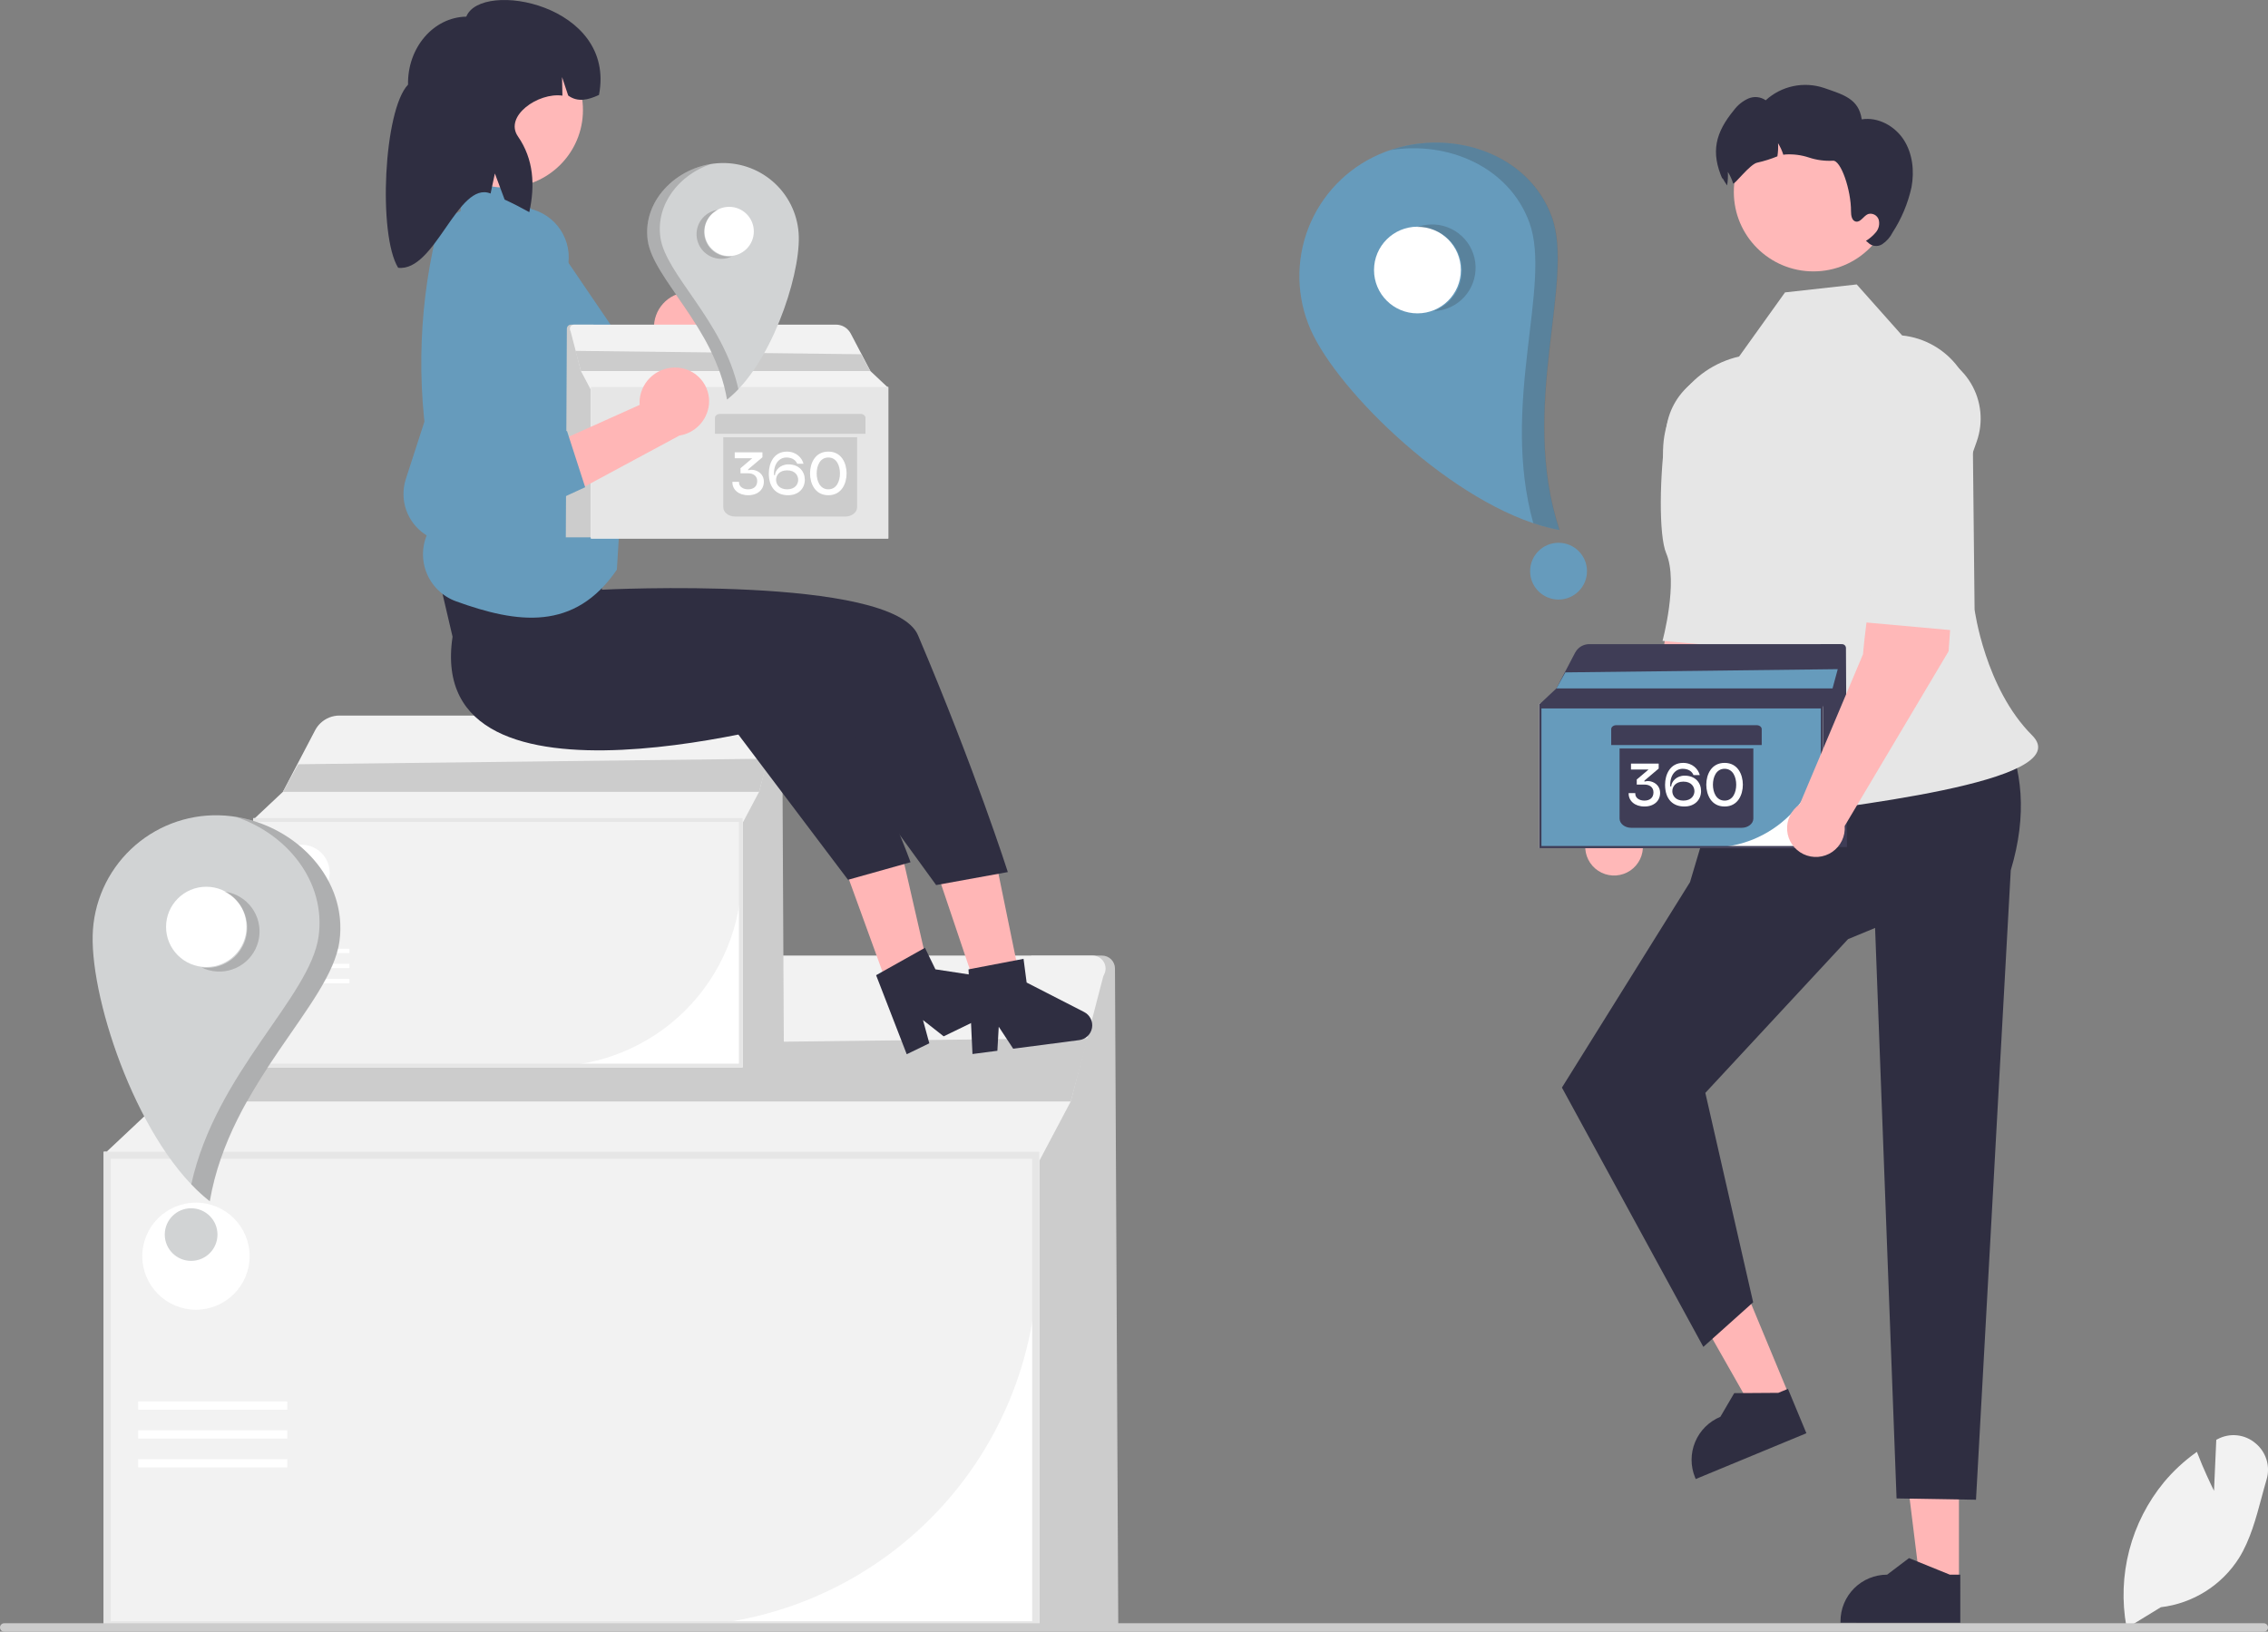 <svg width="663" height="477" viewBox="0 0 663 477" fill="none" xmlns="http://www.w3.org/2000/svg">
<rect x="0" y="0" width="663" height="477" fill="#808080" stroke="none"/>
<g clip-path="url(#clip0_19_56)">
<path d="M326.9 474.984H301.431V279.348H322.144C323.147 279.348 324.11 279.745 324.821 280.451C325.532 281.157 325.934 282.116 325.939 283.117L326.9 474.984Z" fill="#CCCCCC"/>
<path d="M303.811 476.02H30.31V336.694H303.811V476.02Z" fill="white"/>
<path d="M196.011 475.502H30.829V337.212H303.292V368.429C303.26 396.817 291.947 424.033 271.835 444.106C251.722 464.179 224.454 475.47 196.011 475.502Z" fill="#F2F2F2"/>
<path d="M322.752 284.905C322.614 285.165 322.507 285.44 322.434 285.724L313.003 322.005L302.773 341.341H31.348V336.525L46.801 322.005L64.828 287.591C65.624 286.072 66.669 284.696 67.92 283.521C70.774 280.841 74.546 279.348 78.465 279.348H319.396C320.05 279.348 320.693 279.517 321.263 279.838C321.832 280.159 322.309 280.622 322.646 281.181C322.984 281.74 323.171 282.377 323.19 283.029C323.208 283.682 323.057 284.328 322.752 284.905Z" fill="#F2F2F2"/>
<path d="M303.811 476.02H30.31V336.694H303.811V476.02ZM32.386 473.948H301.735V338.766H32.386V473.948Z" fill="#E6E6E6"/>
<path d="M318.041 303.466L313.002 322.005H46.801L55.403 306.574L318.041 303.466Z" fill="#CCCCCC"/>
<path d="M83.994 409.703H40.396V412.111H83.994V409.703Z" fill="white"/>
<path d="M83.994 418.131H40.396V420.539H83.994V418.131Z" fill="white"/>
<path d="M83.994 426.559H40.396V428.967H83.994V426.559Z" fill="white"/>
<path d="M57.284 382.879C65.945 382.879 72.966 375.872 72.966 367.227C72.966 358.583 65.945 351.575 57.284 351.575C48.623 351.575 41.602 358.583 41.602 367.227C41.602 375.872 48.623 382.879 57.284 382.879Z" fill="white"/>
<path d="M229.166 311.491H215.847V209.182H226.679C227.203 209.182 227.707 209.389 228.078 209.759C228.45 210.128 228.661 210.629 228.663 211.153L229.166 311.491Z" fill="#CCCCCC"/>
<path d="M217.092 312.032H74.063V239.171H217.092V312.032Z" fill="white"/>
<path d="M160.717 311.761H74.334V239.442H216.82V255.767C216.803 270.613 210.887 284.845 200.369 295.343C189.851 305.84 175.591 311.745 160.717 311.761Z" fill="#F2F2F2"/>
<path d="M226.996 212.088C226.924 212.224 226.869 212.368 226.83 212.516L221.898 231.49L216.548 241.602H74.606V239.083L82.687 231.49L92.114 213.493C92.531 212.698 93.077 211.979 93.731 211.364C95.224 209.963 97.196 209.182 99.246 209.182H225.242C225.584 209.182 225.92 209.27 226.218 209.438C226.516 209.606 226.765 209.848 226.941 210.141C227.118 210.433 227.216 210.766 227.225 211.107C227.235 211.448 227.156 211.786 226.996 212.088Z" fill="#F2F2F2"/>
<path d="M217.092 312.032H74.063V239.171H217.092V312.032ZM75.149 310.949H216.006V240.255H75.149V310.949Z" fill="#E6E6E6"/>
<path d="M224.533 221.795L221.898 231.489H82.687L87.185 223.419L224.533 221.795Z" fill="#CCCCCC"/>
<path d="M102.137 277.351H79.337V278.611H102.137V277.351Z" fill="white"/>
<path d="M102.137 281.759H79.337V283.018H102.137V281.759Z" fill="white"/>
<path d="M102.137 286.166H79.337V287.426H102.137V286.166Z" fill="white"/>
<path d="M88.169 263.324C92.699 263.324 96.37 259.659 96.37 255.139C96.37 250.618 92.699 246.954 88.169 246.954C83.64 246.954 79.968 250.618 79.968 255.139C79.968 259.659 83.64 263.324 88.169 263.324Z" fill="white"/>
<path d="M621.692 475.949L621.609 475.508C620.261 468.091 620.548 460.471 622.449 453.176C624.35 445.882 627.82 439.088 632.618 433.266C635.335 430.023 638.45 427.133 641.891 424.666L642.219 424.43L642.362 424.807C644.073 429.31 646.233 433.82 647.218 435.816L647.882 420.915L648.261 420.714C649.997 419.786 651.973 419.397 653.933 419.599C655.893 419.801 657.747 420.584 659.257 421.847C660.819 423.1 661.969 424.791 662.559 426.702C663.15 428.613 663.154 430.657 662.57 432.57C662.054 434.32 661.566 436.137 661.095 437.893C659.474 443.928 657.799 450.169 654.553 455.424C652.056 459.377 648.706 462.724 644.748 465.22C640.789 467.716 636.322 469.298 631.672 469.851L621.692 475.949Z" fill="#F2F2F2"/>
<path d="M663 475.767C663.001 475.929 662.969 476.09 662.907 476.239C662.845 476.389 662.754 476.525 662.639 476.64C662.524 476.755 662.388 476.845 662.238 476.907C662.088 476.969 661.927 477 661.765 477H1.235C0.908 477 0.594 476.87 0.362 476.639C0.13 476.408 3.05176e-05 476.094 3.05176e-05 475.767C3.05176e-05 475.44 0.13 475.126 0.362 474.895C0.594 474.664 0.908 474.534 1.235 474.534H661.765C661.927 474.534 662.088 474.565 662.238 474.627C662.388 474.689 662.525 474.78 662.639 474.894C662.754 475.009 662.845 475.145 662.907 475.295C662.969 475.444 663.001 475.605 663 475.767Z" fill="#CCCCCC"/>
<path d="M513.177 160.307L494.27 157.604C487.876 168.275 485.603 196.679 485.603 196.679L467.1 240.572C465.875 241.403 464.89 242.541 464.246 243.873C463.601 245.204 463.319 246.681 463.429 248.155C463.538 249.63 464.035 251.049 464.868 252.271C465.702 253.493 466.844 254.475 468.178 255.116C469.513 255.758 470.993 256.038 472.47 255.927C473.947 255.816 475.369 255.319 476.593 254.485C477.816 253.651 478.798 252.511 479.439 251.178C480.081 249.845 480.359 248.368 480.246 246.894L510.626 195.804L513.177 160.307Z" fill="#FFB8B8"/>
<path d="M510.167 107.92C513.094 108.372 515.884 109.462 518.34 111.113C520.797 112.764 522.858 114.935 524.378 117.472C525.898 120.008 526.839 122.848 527.134 125.789C527.43 128.73 527.072 131.699 526.087 134.486L522.074 145.836C522.074 145.836 519.89 180.011 511.561 189.658L486.003 187.349C486.003 187.349 490.676 170.107 487.088 161.765C484.891 156.656 485.013 139.011 487.178 124.656C487.584 122.05 488.501 119.548 489.876 117.296C491.252 115.043 493.059 113.083 495.194 111.529C497.33 109.974 499.751 108.855 502.321 108.236C504.89 107.617 507.556 107.509 510.167 107.92Z" fill="#E6E6E6"/>
<path d="M572.65 462.525L561.261 462.524L555.844 418.68L572.652 418.681L572.65 462.525Z" fill="#FFB6B6"/>
<path d="M573.051 474.383L538.029 474.381V473.939C538.029 470.331 539.466 466.871 542.022 464.319C544.578 461.768 548.045 460.334 551.661 460.334L558.059 455.49L569.995 460.335L573.052 460.335L573.051 474.383Z" fill="#2F2E41"/>
<path d="M523.136 408.188L512.616 412.54L490.783 374.113L506.311 367.687L523.136 408.188Z" fill="#FFB6B6"/>
<path d="M528.059 418.987L495.707 432.376L495.538 431.968C494.153 428.635 494.152 424.889 495.534 421.555C496.916 418.221 499.568 415.571 502.908 414.189L506.958 407.268L519.843 407.18L522.667 406.011L528.059 418.987Z" fill="#2F2E41"/>
<path d="M585.672 213.116L504.848 221.544L494.036 257.888L456.594 317.941L497.935 393.749L512.494 380.706L498.519 319.491L540.231 274.547L548.14 271.272L554.419 438.047L577.641 438.428L587.803 254.401C592.686 238.145 591.216 224.722 585.672 213.116Z" fill="#2F2E41"/>
<path d="M556.039 98.062L542.773 83.154L521.811 85.478L508.39 104.224C501.246 105.863 495.003 110.172 490.946 116.265C486.889 122.358 485.326 129.772 486.578 136.98C491.786 166.911 509.485 195.94 503.641 210.708C494.77 233.126 494.229 242.269 515.464 239.126C536.7 235.983 607.843 228.737 594.05 214.971C580.257 201.205 577.228 178.201 577.228 178.201L576.674 125.571C577.261 122.397 577.183 119.136 576.445 115.993C575.707 112.851 574.326 109.894 572.388 107.31C570.449 104.727 567.996 102.571 565.183 100.98C562.369 99.388 559.256 98.395 556.039 98.062Z" fill="#E6E6E6"/>
<path d="M530.114 79.339C542.966 79.339 553.384 68.941 553.384 56.114C553.384 43.288 542.966 32.89 530.114 32.89C517.263 32.89 506.845 43.288 506.845 56.114C506.845 68.941 517.263 79.339 530.114 79.339Z" fill="#FFB8B8"/>
<path d="M558.786 54.735C557.747 59.441 555.872 63.923 553.251 67.969C552.556 69.349 551.516 70.527 550.233 71.39C549.583 71.806 548.807 71.982 548.041 71.886C547.275 71.791 546.567 71.43 546.04 70.867L545.474 70.407C546.584 69.724 547.575 68.865 548.409 67.865C548.821 67.362 549.108 66.769 549.245 66.134C549.382 65.499 549.364 64.841 549.195 64.214C548.994 63.595 548.561 63.078 547.986 62.772C547.411 62.466 546.74 62.394 546.113 62.571C544.751 63.105 543.923 65.071 542.497 64.768C541.344 64.517 541.103 63 541.103 61.807C541.145 55.572 538.126 46.711 535.789 46.983C533.427 47.112 531.062 46.796 528.818 46.052C526.571 45.307 524.2 45.005 521.837 45.163C521.669 45.184 521.502 45.215 521.323 45.247C520.945 44.062 520.424 42.928 519.772 41.868C519.846 43.147 519.782 44.431 519.583 45.697C517.703 46.47 515.761 47.082 513.776 47.527C511.617 47.831 506.869 54.275 506.649 53.616C506.27 52.431 505.749 51.297 505.097 50.237C505.171 51.516 505.108 52.8 504.909 54.066C504.898 54.118 504.898 54.16 504.888 54.212C503.84 52.821 503.2 51.126 503.557 52.423C500.045 44.493 501.408 38.813 506.932 32.128C508.008 30.691 509.433 29.549 511.072 28.811C511.893 28.452 512.793 28.309 513.685 28.397C514.577 28.485 515.432 28.8 516.166 29.314C518.419 27.252 521.184 25.829 524.173 25.193C527.163 24.556 530.268 24.729 533.168 25.694C538.923 27.692 543.356 28.864 544.237 34.89C548.996 34.126 553.891 36.825 556.511 40.853C559.121 44.891 559.656 50.017 558.786 54.735Z" fill="#2F2E41"/>
<path d="M539.916 247.633H532.193V188.308H538.474C538.779 188.308 539.07 188.429 539.286 188.643C539.502 188.857 539.624 189.148 539.625 189.451L539.916 247.633Z" fill="#3F3D56"/>
<path d="M532.915 247.948H449.978V205.698H532.915V247.948Z" fill="white"/>
<path d="M500.225 247.791H450.135V205.855H532.758V215.321C532.748 223.93 529.317 232.183 523.218 238.27C517.12 244.357 508.851 247.781 500.225 247.791Z" fill="#669BBC"/>
<path d="M538.659 189.994C538.617 190.072 538.585 190.156 538.562 190.242L535.702 201.244L532.6 207.107H450.293V205.647L454.979 201.244L460.445 190.808C460.687 190.347 461.004 189.93 461.383 189.574C462.248 188.761 463.392 188.308 464.581 188.308H537.641C537.839 188.308 538.034 188.36 538.207 188.457C538.38 188.554 538.524 188.695 538.627 188.864C538.729 189.034 538.786 189.227 538.791 189.425C538.797 189.623 538.751 189.818 538.659 189.994Z" fill="#3F3D56"/>
<path d="M532.915 247.948H449.978V205.698H532.915V247.948ZM450.608 247.319H532.285V206.326H450.608V247.319Z" fill="#3F3D56"/>
<path d="M537.23 195.621L535.703 201.244H454.979L457.587 196.564L537.23 195.621Z" fill="#669BBC"/>
<path d="M572.182 154.882L553.275 152.18C546.881 162.851 544.609 191.255 544.609 191.255L526.105 235.148C524.88 235.979 523.896 237.117 523.251 238.448C522.606 239.78 522.325 241.257 522.434 242.731C522.543 244.206 523.04 245.625 523.873 246.847C524.707 248.069 525.849 249.051 527.183 249.692C528.518 250.334 529.998 250.613 531.475 250.503C532.953 250.392 534.374 249.895 535.598 249.061C536.821 248.227 537.803 247.087 538.444 245.754C539.086 244.421 539.364 242.944 539.251 241.469L569.631 190.38L572.182 154.882Z" fill="#FFB8B8"/>
<path d="M561.935 102.495C564.861 102.948 567.651 104.038 570.108 105.689C572.564 107.34 574.625 109.511 576.145 112.048C577.665 114.584 578.606 117.424 578.901 120.365C579.197 123.306 578.839 126.275 577.854 129.062L573.842 140.412C573.842 140.412 578.896 174.587 570.566 184.234L545.008 181.925C545.008 181.925 549.681 164.683 546.093 156.341C543.896 151.232 544.018 133.587 546.183 119.232C547.836 108.272 550.96 100.799 561.935 102.495Z" fill="#E6E6E6"/>
<path d="M401.391 45.95C392.154 50.548 385.125 58.62 381.851 68.39C378.576 78.161 379.325 88.829 383.932 98.049C393.525 117.247 428.192 149.99 455.852 154.937C443.954 118.882 460.497 82.233 453.591 63.375C446.212 43.225 420.627 36.375 401.391 45.95Z" fill="#669BBC"/>
<path d="M414.357 91.61C421.368 91.61 427.051 85.938 427.051 78.942C427.051 71.945 421.368 66.273 414.357 66.273C407.347 66.273 401.664 71.945 401.664 78.942C401.664 85.938 407.347 91.61 414.357 91.61Z" fill="white"/>
<path d="M455.608 175.271C460.199 175.271 463.922 171.556 463.922 166.974C463.922 162.391 460.199 158.676 455.608 158.676C451.016 158.676 447.294 162.391 447.294 166.974C447.294 171.556 451.016 175.271 455.608 175.271Z" fill="#669BBC"/>
<path opacity="0.2" d="M418.226 65.624C419.893 65.567 421.554 65.837 423.116 66.421C424.678 67.004 426.11 67.889 427.329 69.025C428.548 70.161 429.531 71.526 430.221 73.041C430.911 74.556 431.296 76.192 431.352 77.856C431.409 79.52 431.136 81.178 430.55 82.737C429.964 84.295 429.076 85.723 427.937 86.939C426.798 88.154 425.43 89.134 423.911 89.822C422.392 90.51 420.753 90.892 419.086 90.947C421.911 89.898 424.269 87.88 425.74 85.255C427.21 82.629 427.697 79.566 427.112 76.615C426.526 73.665 424.908 71.018 422.546 69.149C420.185 67.28 417.234 66.311 414.222 66.415C415.505 65.938 416.857 65.671 418.226 65.624Z" fill="#231F20"/>
<path opacity="0.2" d="M453.655 63.383C460.561 82.24 444.018 118.889 455.916 154.945C453.305 154.465 450.733 153.793 448.222 152.935C438.528 118.08 453.743 83.252 447.07 65.032C441.099 48.725 423.203 41.131 406.399 43.901C424.842 37.623 446.893 44.917 453.655 63.383Z" fill="#231F20"/>
<path d="M64.009 238.34C54.447 238.111 45.186 241.683 38.262 248.269C31.338 254.855 27.319 263.917 27.09 273.46C26.612 293.334 40.789 335.144 61.295 351.159C67.205 316.482 96.666 293.62 99.197 275.188C101.902 255.493 83.921 238.818 64.009 238.34Z" fill="#D1D3D4"/>
<path d="M60.305 282.708C66.801 282.708 72.067 277.453 72.067 270.97C72.067 264.486 66.801 259.231 60.305 259.231C53.809 259.231 48.543 264.486 48.543 270.97C48.543 277.453 53.809 282.708 60.305 282.708Z" fill="white"/>
<path d="M55.869 368.6C60.124 368.6 63.573 365.158 63.573 360.911C63.573 356.665 60.124 353.223 55.869 353.223C51.615 353.223 48.166 356.665 48.166 360.911C48.166 365.158 51.615 368.6 55.869 368.6Z" fill="#D1D3D4"/>
<path opacity="0.2" d="M69.255 261.735C72.06 263.097 74.209 265.515 75.227 268.458C76.246 271.401 76.051 274.627 74.687 277.426C74.011 278.812 73.069 280.052 71.913 281.075C70.757 282.098 69.411 282.883 67.951 283.386C65.003 284.403 61.77 284.209 58.965 282.847C61.734 283.21 64.542 282.578 66.887 281.063C69.231 279.548 70.959 277.25 71.761 274.58C72.563 271.91 72.387 269.043 71.264 266.491C70.141 263.939 68.145 261.869 65.632 260.651C66.891 260.815 68.114 261.181 69.255 261.735Z" fill="#231F20"/>
<path opacity="0.2" d="M99.246 275.222C96.715 293.654 67.254 316.516 61.344 351.192C59.414 349.67 57.6 348.008 55.916 346.219C63.109 313.479 90.691 291.534 93.137 273.725C95.326 257.787 83.966 243.827 69 238.828C86.832 241.663 101.725 257.174 99.246 275.222Z" fill="#231F20"/>
<path d="M200.832 85.388C198.144 85.564 195.631 86.779 193.828 88.775C192.025 90.772 191.073 93.391 191.175 96.078C191.205 96.623 191.279 97.165 191.399 97.699L160.881 116.887L177.753 124.335L204.146 104.971C206.324 104.307 208.22 102.942 209.539 101.09C210.857 99.237 211.524 97.001 211.436 94.73C211.373 93.438 211.056 92.171 210.502 91.002C209.949 89.833 209.17 88.784 208.211 87.915C207.251 87.046 206.13 86.374 204.91 85.937C203.69 85.501 202.396 85.309 201.102 85.371C201.012 85.376 200.922 85.382 200.832 85.388Z" fill="#FFB6B6"/>
<path d="M171.403 108.166L178.967 123.741L149.062 142.948C146.934 144.326 144.488 145.139 141.957 145.308C139.426 145.477 136.893 144.997 134.6 143.915C131.813 142.583 129.534 140.383 128.108 137.646C126.682 134.909 126.186 131.784 126.695 128.741L136.399 73.451C137.05 69.581 139.162 66.109 142.301 63.746C145.439 61.384 149.366 60.311 153.272 60.75C155.175 60.957 157.018 61.537 158.696 62.456C160.375 63.374 161.855 64.614 163.053 66.103C164.252 67.593 165.144 69.304 165.68 71.138C166.216 72.972 166.385 74.893 166.177 76.792C166.16 76.942 166.142 77.092 166.121 77.241C166.047 77.772 165.945 78.299 165.815 78.82L155.222 118.141L171.403 108.166Z" fill="#669BBC"/>
<path d="M173.529 132.311H130.761V174.996H173.529V132.311Z" fill="#FFB8B8"/>
<path d="M274.952 258.02L291.285 252.536L300.381 296.909L289.313 300.625L274.952 258.02Z" fill="#FFB6B6"/>
<path d="M247.269 254.61L263.471 248.748L273.598 292.898L262.62 296.869L247.269 254.61Z" fill="#FFB6B6"/>
<path d="M132.295 186.147C123.723 243.182 237.874 209.462 237.874 209.462L273.665 258.74L294.618 254.938C294.618 254.938 285.19 225.355 268.352 185.697C260.874 168.086 175.965 172.389 175.965 172.389L174.202 158.58L125.628 157.629L132.295 186.147Z" fill="#2F2E41"/>
<path d="M214.751 213.286L241.147 196.878C260.471 235.39 266.167 252.069 266.167 252.069L247.899 257.196L214.751 213.286Z" fill="#2F2E41"/>
<path d="M156.727 62.949L148.119 51.905L135.839 51.373L134.614 61.76L128.529 64.56C122.454 87.597 121.516 111.682 125.781 135.12C126.596 135.886 127.192 136.855 127.507 137.928C127.821 139.001 127.844 140.138 127.571 141.222L127.177 142.792L127.213 142.849C128.508 144.888 128.947 147.354 128.436 149.713L125.53 154.866C124.488 156.719 123.862 158.777 123.697 160.896C123.531 163.015 123.83 165.144 124.573 167.136C125.316 169.128 126.485 170.935 127.998 172.43C129.511 173.926 131.332 175.074 133.335 175.796C151.196 182.258 167.939 184.664 180.326 166.533L184.221 103.346L156.727 62.949Z" fill="#669BBC"/>
<path d="M147.709 54.838C160.248 54.838 170.413 44.692 170.413 32.178C170.413 19.663 160.248 9.518 147.709 9.518C135.17 9.518 125.005 19.663 125.005 32.178C125.005 44.692 135.17 54.838 147.709 54.838Z" fill="#FFB8B8"/>
<path d="M136.311 4.861C126.698 5.046 119.074 13.945 119.282 24.739C112.168 32.148 110.444 68.588 116.388 78.282C127.262 79.542 133.876 52.692 143.412 56.573L144.668 50.714L147.516 58.344C149.939 59.459 152.345 60.684 154.731 62.016C156.447 54.164 156.021 46.531 151.411 39.883C147.315 33.977 157.283 26.965 164.41 27.956L164.306 22.531L166.096 27.924C168.875 29.961 171.949 29.224 175.1 27.751C180.211 1.24 140.641 -6.01 136.311 4.861Z" fill="#2F2E41"/>
<path d="M284.282 308.13L291.559 307.181L291.961 300.155L296.185 306.578L315.486 304.062C316.411 303.942 317.273 303.529 317.947 302.885C318.62 302.24 319.07 301.398 319.23 300.481C319.39 299.563 319.252 298.619 318.836 297.785C318.42 296.952 317.748 296.273 316.918 295.847L300.114 287.233L299.207 280.3L283.122 283.38L284.282 308.13Z" fill="#2F2E41"/>
<path d="M265.062 308.193L271.664 304.994L269.816 298.202L275.86 302.96L293.37 294.475C294.209 294.068 294.896 293.404 295.33 292.58C295.765 291.756 295.924 290.815 295.785 289.894C295.646 288.973 295.215 288.121 294.556 287.462C293.897 286.803 293.044 286.371 292.122 286.23L273.45 283.368L270.391 277.079L256.11 285.083L265.062 308.193Z" fill="#2F2E41"/>
<path d="M165.402 157.086H173.498V94.903H166.914C166.595 94.903 166.289 95.029 166.063 95.254C165.837 95.478 165.709 95.783 165.708 96.101L165.402 157.086Z" fill="#CCCCCC"/>
<path d="M172.741 113.131H259.673V157.416H172.741V113.131Z" fill="white"/>
<path d="M172.906 123.218V113.295H259.508V157.251H207.005C197.965 157.241 189.297 153.652 182.905 147.272C176.512 140.891 172.916 132.241 172.906 123.218Z" fill="#F2F2F2"/>
<path d="M166.721 96.67C166.765 96.752 166.798 96.84 166.822 96.93L169.82 108.462L173.071 114.608H259.343V113.077L254.432 108.462L248.702 97.523C248.449 97.041 248.117 96.603 247.719 96.23C246.812 95.378 245.613 94.904 244.367 94.904H167.787C167.58 94.904 167.375 94.957 167.194 95.059C167.013 95.161 166.862 95.308 166.754 95.486C166.647 95.664 166.588 95.866 166.582 96.074C166.576 96.281 166.624 96.486 166.721 96.67Z" fill="#F2F2F2"/>
<path d="M172.741 113.131H259.673V157.416H172.741V113.131ZM259.014 156.757H173.401V113.789H259.013L259.014 156.757Z" fill="#E6E6E6"/>
<path d="M168.218 102.569L169.82 108.462H254.432L251.697 103.557L168.218 102.569Z" fill="#CCCCCC"/>
<path d="M210.889 47.665C216.748 47.525 222.423 49.713 226.666 53.749C230.908 57.784 233.37 63.337 233.511 69.185C233.804 81.362 225.117 106.981 212.552 116.794C208.931 95.546 190.879 81.537 189.328 70.243C187.67 58.175 198.688 47.958 210.889 47.665Z" fill="#D1D3D4"/>
<path d="M213.159 74.851C217.139 74.851 220.366 71.631 220.366 67.658C220.366 63.686 217.139 60.465 213.159 60.465C209.178 60.465 205.952 63.686 205.952 67.658C205.952 71.631 209.178 74.851 213.159 74.851Z" fill="white"/>
<path opacity="0.2" d="M207.674 62C206.823 62.413 206.062 62.99 205.434 63.697C204.807 64.403 204.324 65.227 204.015 66.12C203.706 67.012 203.576 67.957 203.633 68.9C203.69 69.843 203.932 70.765 204.346 71.615C204.76 72.464 205.338 73.224 206.046 73.85C206.754 74.477 207.579 74.958 208.474 75.267C209.368 75.575 210.315 75.705 211.26 75.648C212.204 75.591 213.129 75.35 213.98 74.936C212.283 75.159 210.562 74.771 209.126 73.843C207.689 72.915 206.631 71.507 206.139 69.871C205.648 68.235 205.756 66.478 206.444 64.914C207.132 63.35 208.355 62.082 209.894 61.336C209.123 61.436 208.374 61.661 207.674 62Z" fill="#231F20"/>
<path opacity="0.2" d="M189.297 70.264C190.849 81.558 208.901 95.567 212.522 116.814C213.704 115.882 214.816 114.863 215.848 113.767C211.441 93.706 194.54 80.259 193.041 69.347C191.7 59.581 198.66 51.027 207.831 47.964C196.905 49.701 187.779 59.205 189.297 70.264Z" fill="#231F20"/>
<path d="M198.05 107.478C195.365 107.28 192.707 108.135 190.644 109.862C188.58 111.59 187.273 114.052 187.001 116.726C186.954 117.271 186.953 117.818 186.997 118.363L154.106 133.138L169.778 142.85L198.609 127.331C200.858 126.975 202.926 125.886 204.489 124.234C206.053 122.582 207.025 120.46 207.253 118.199C207.49 115.598 206.682 113.009 205.007 111.003C203.332 108.996 200.927 107.736 198.321 107.499C198.231 107.491 198.141 107.484 198.05 107.478Z" fill="#FFB6B6"/>
<path d="M165.739 125.958L171.063 142.431L138.776 157.308C136.477 158.378 133.942 158.844 131.412 158.661C128.882 158.478 126.44 157.652 124.32 156.262C121.745 154.557 119.794 152.062 118.763 149.154C117.731 146.246 117.675 143.083 118.602 140.14L135.902 86.729C137.085 82.988 139.66 79.841 143.097 77.936C146.533 76.032 150.571 75.514 154.378 76.489C156.234 76.958 157.978 77.788 159.513 78.93C161.047 80.072 162.341 81.505 163.32 83.146C164.3 84.787 164.946 86.605 165.222 88.496C165.497 90.386 165.397 92.312 164.927 94.164C164.89 94.31 164.85 94.456 164.809 94.601C164.662 95.117 164.488 95.625 164.286 96.122L148.327 133.595L165.739 125.958Z" fill="#669BBC"/>
<path d="M251.531 121H210.467C209.655 121 209 121.516 209 122.16V126.798H253V122.16C253 122.007 252.962 121.856 252.888 121.715C252.814 121.575 252.706 121.447 252.57 121.339C252.433 121.231 252.271 121.146 252.093 121.088C251.915 121.03 251.724 121 251.531 121ZM211.444 148.294C211.444 149.783 212.982 151 214.864 151H247.131C249.013 151 250.553 149.781 250.553 148.294V127.81H211.444V148.294Z" fill="#CCCCCC"/>
<path d="M223.295 140.826C223.295 143.098 221.535 144.772 218.715 144.772C215.878 144.772 214.1 143.098 214.1 141.02C214.1 140.967 214.1 140.914 214.1 140.862H216.039C216.039 140.914 216.039 140.967 216.039 141.02C216.039 142.253 217.189 143.045 218.697 143.045C220.242 143.045 221.355 142.253 221.355 140.633C221.355 139.083 220.134 138.36 218.751 138.36H216.47V136.881L219.919 133.957H214.782V132.231H222.882V133.675L218.715 137.198V137.497C218.715 137.48 219.416 137.268 220.134 137.357C221.391 137.515 223.295 138.449 223.295 140.826Z" fill="white"/>
<path d="M230.099 143.045C232.434 143.045 233.332 141.548 233.332 140.298C233.332 138.995 232.434 137.497 230.099 137.497C227.782 137.497 226.866 138.995 226.866 140.298C226.866 141.548 227.782 143.045 230.099 143.045ZM230.458 135.754C233.619 135.754 235.271 137.85 235.271 140.263C235.271 142.693 233.529 144.772 230.368 144.772C227.208 144.772 224.747 142.834 224.747 138.396C224.747 135.472 226.184 132.02 230.027 132.02C232.757 132.02 234.427 133.816 234.894 135.578H233.044C232.667 134.574 231.626 133.746 229.884 133.746C227.818 133.746 226.094 135.578 226.256 138.889H226.543C226.597 137.515 228.052 135.754 230.458 135.754Z" fill="white"/>
<path d="M242.15 143.045C244.628 143.045 245.544 140.562 245.544 138.396C245.544 136.229 244.628 133.746 242.15 133.746C239.671 133.746 238.737 136.229 238.737 138.396C238.737 140.562 239.671 143.045 242.15 143.045ZM242.15 132.02C246.029 132.02 247.483 135.454 247.483 138.396C247.483 141.337 246.029 144.772 242.15 144.772C238.252 144.772 236.798 141.337 236.798 138.396C236.798 135.454 238.252 132.02 242.15 132.02Z" fill="white"/>
<path d="M513.531 212H472.467C471.655 212 471 212.516 471 213.16V217.798H515V213.16C515 213.007 514.962 212.856 514.888 212.715C514.814 212.575 514.706 212.447 514.57 212.339C514.433 212.231 514.271 212.146 514.093 212.088C513.915 212.03 513.724 212 513.531 212ZM473.444 239.294C473.444 240.783 474.982 242 476.864 242H509.131C511.013 242 512.553 240.781 512.553 239.294V218.81H473.444V239.294Z" fill="#3F3D56"/>
<path d="M485.295 231.826C485.295 234.098 483.535 235.772 480.715 235.772C477.878 235.772 476.1 234.098 476.1 232.02C476.1 231.967 476.1 231.914 476.1 231.862H478.039C478.039 231.914 478.039 231.967 478.039 232.02C478.039 233.253 479.189 234.045 480.697 234.045C482.242 234.045 483.355 233.253 483.355 231.633C483.355 230.083 482.134 229.36 480.751 229.36H478.47V227.881L481.919 224.957H476.782V223.231H484.882V224.675L480.715 228.198V228.497C480.715 228.48 481.416 228.268 482.134 228.357C483.391 228.515 485.295 229.449 485.295 231.826Z" fill="white"/>
<path d="M492.099 234.045C494.434 234.045 495.332 232.548 495.332 231.298C495.332 229.995 494.434 228.497 492.099 228.497C489.782 228.497 488.866 229.995 488.866 231.298C488.866 232.548 489.782 234.045 492.099 234.045ZM492.458 226.754C495.619 226.754 497.271 228.85 497.271 231.263C497.271 233.693 495.529 235.772 492.368 235.772C489.208 235.772 486.747 233.834 486.747 229.396C486.747 226.472 488.184 223.02 492.027 223.02C494.757 223.02 496.427 224.816 496.894 226.578H495.044C494.667 225.574 493.626 224.746 491.884 224.746C489.818 224.746 488.094 226.578 488.256 229.889H488.543C488.597 228.515 490.052 226.754 492.458 226.754Z" fill="white"/>
<path d="M504.15 234.045C506.628 234.045 507.544 231.562 507.544 229.396C507.544 227.229 506.628 224.746 504.15 224.746C501.671 224.746 500.737 227.229 500.737 229.396C500.737 231.562 501.671 234.045 504.15 234.045ZM504.15 223.02C508.029 223.02 509.483 226.454 509.483 229.396C509.483 232.337 508.029 235.772 504.15 235.772C500.252 235.772 498.798 232.337 498.798 229.396C498.798 226.454 500.252 223.02 504.15 223.02Z" fill="white"/>
</g>
<defs>
<clipPath id="clip0_19_56">
<rect width="663" height="477" fill="white"/>
</clipPath>
</defs>
</svg>
